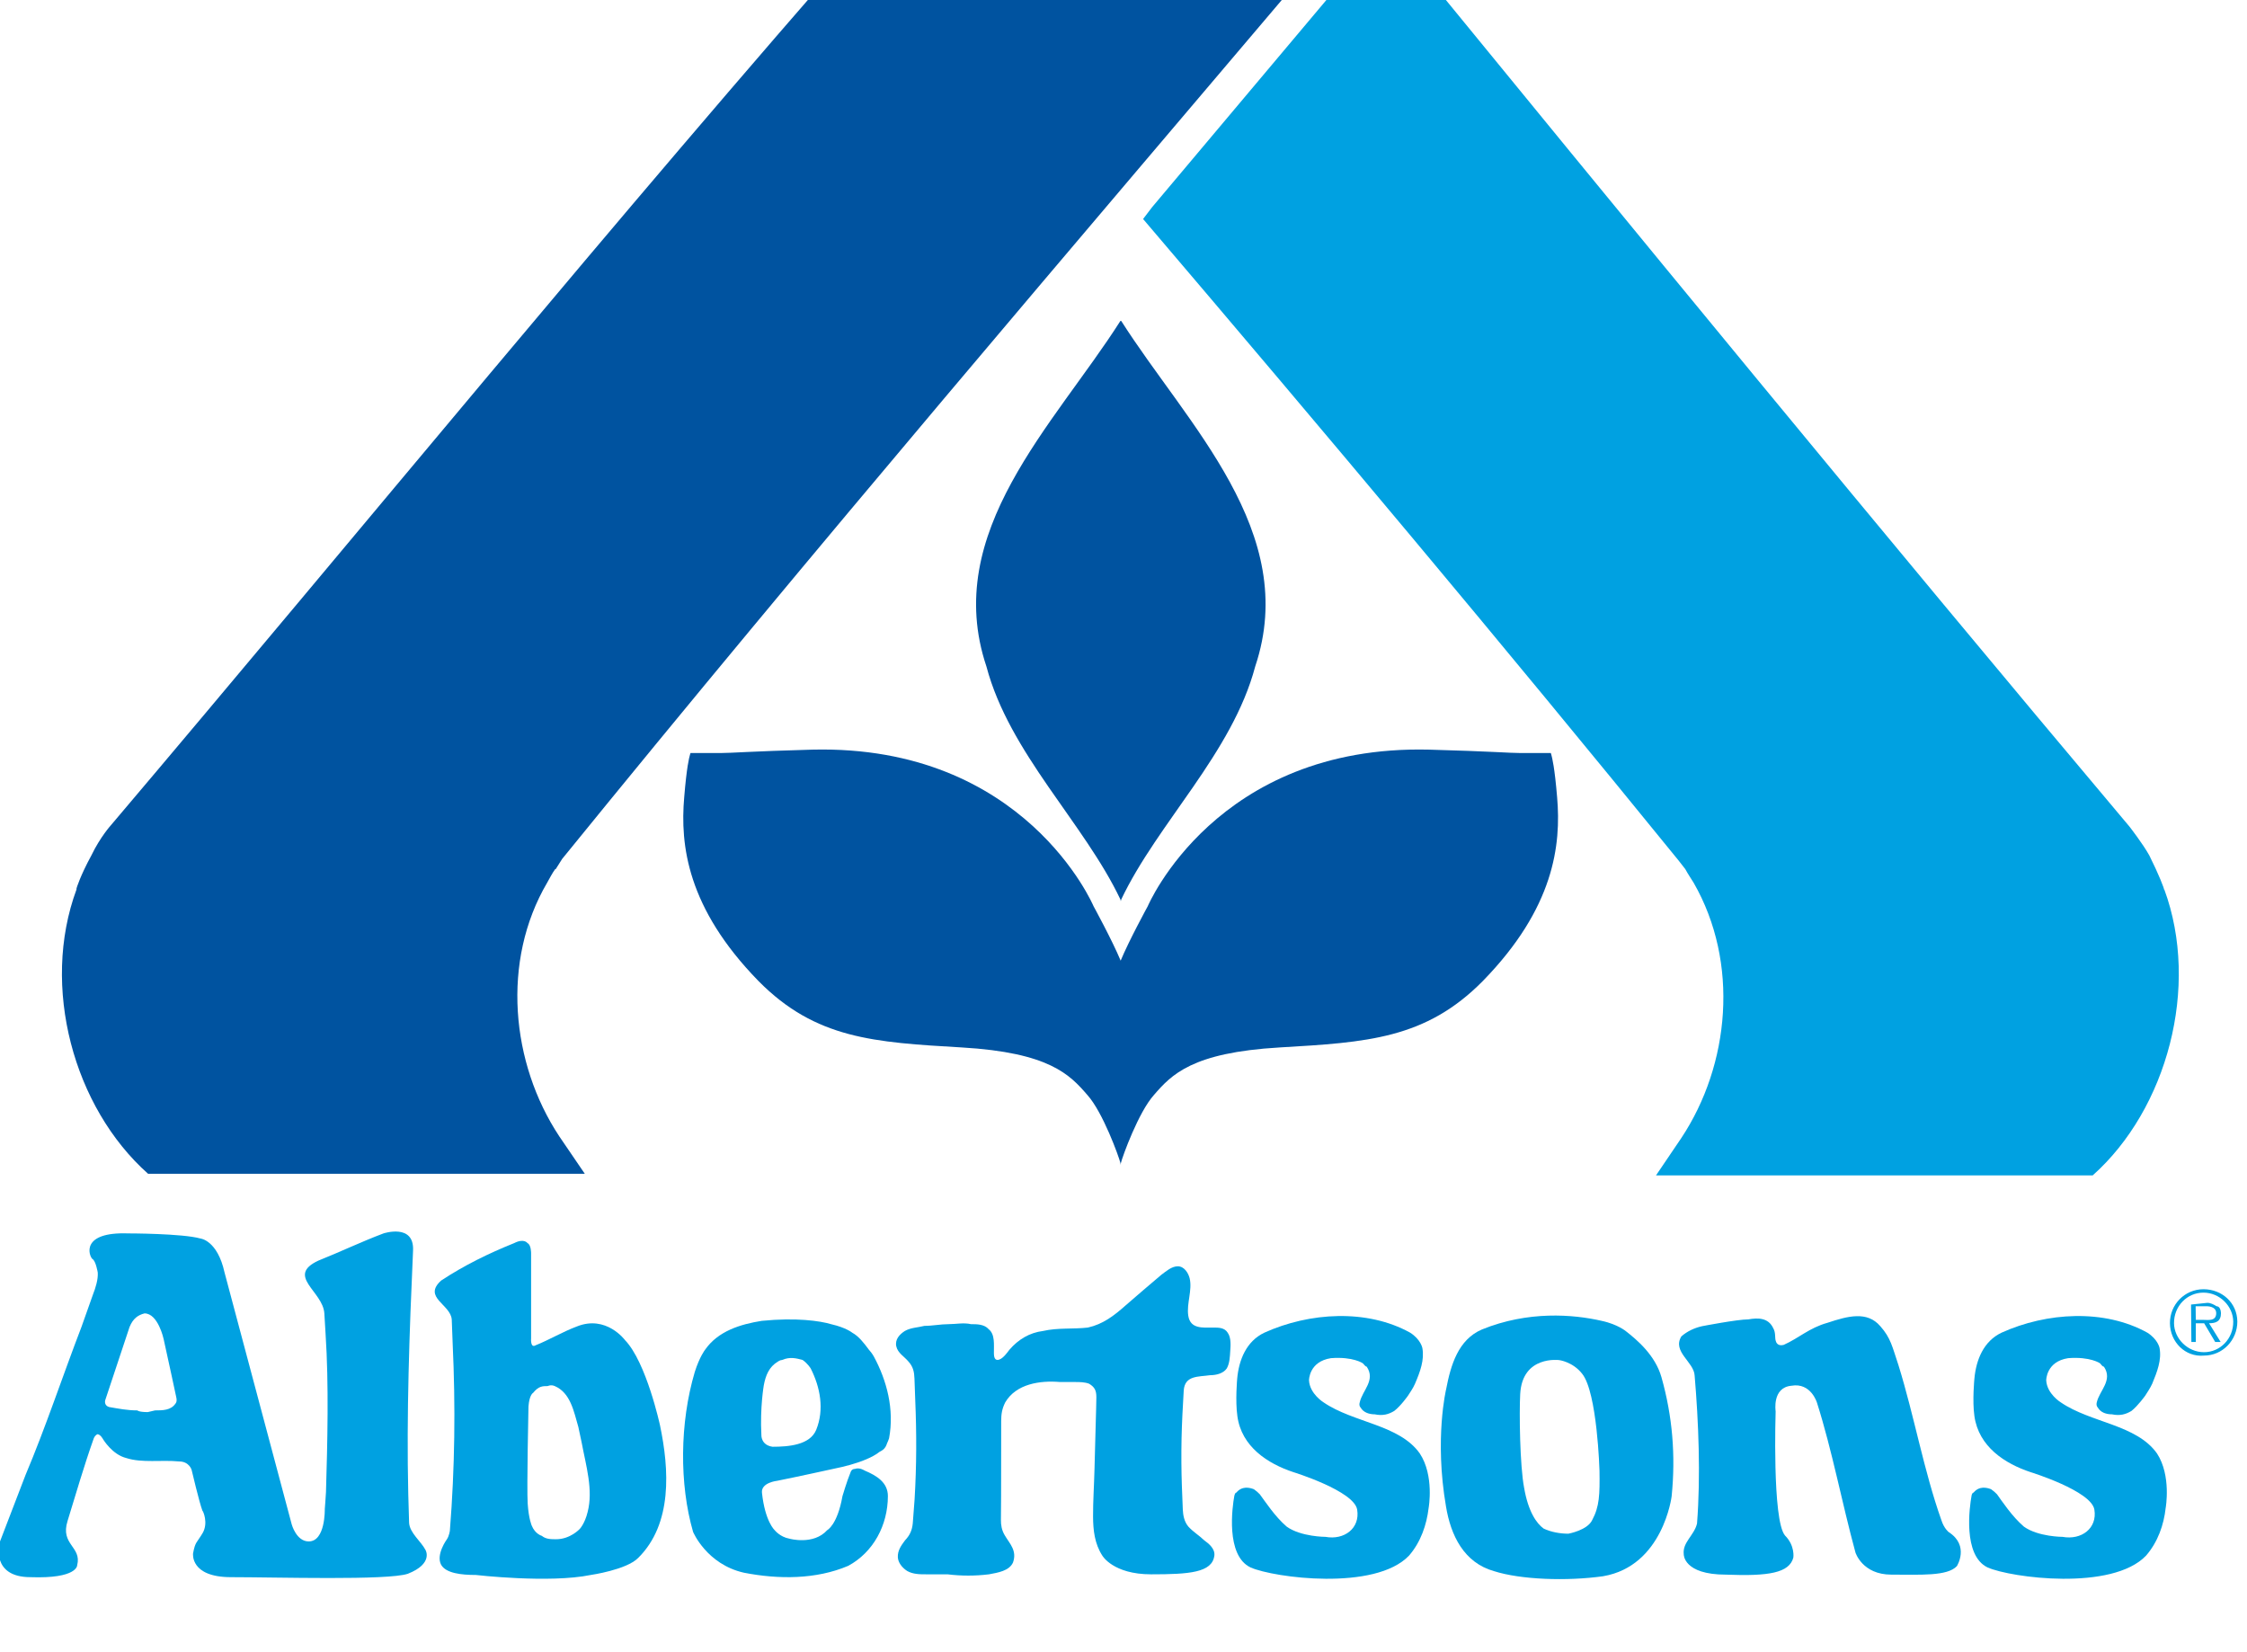 <?xml version="1.0" encoding="UTF-8" standalone="no"?>
<!DOCTYPE svg  PUBLIC '-//W3C//DTD SVG 1.1//EN'  'http://www.w3.org/Graphics/SVG/1.1/DTD/svg11.dtd'>
<svg stroke-linejoin="round" xmlns="http://www.w3.org/2000/svg" clip-rule="evenodd" fill-rule="evenodd" xml:space="preserve" height="100%" width="100%" version="1.1" xmlns:serif="http://www.serif.com/" stroke-miterlimit="2" xmlns:xlink="http://www.w3.org/1999/xlink" viewBox="0 0 136 100">
    <g transform="matrix(.103 0 0 .103 -28.747 -1458.1)">
        <path fill="#00a1e1" d="m1550.9 14679h-0.2c0.4 0-3.1-9-8.6-20-3.9-7-11.7-17-11.7-17-144.8-172-293.2-353-436.3-528l-137.96 164-5.34 7c106.5 125 211.5 250 314.7 377l3.9 5c1.6 3 3.7 6 4.9 8 27 47 21.3 107-7.2 150l-14.9 22h256.2 0.4c43.8-39 63.1-111 42.1-168" fill-rule="nonzero"/>
    </g>
    <g transform="matrix(.103 0 0 .103 -28.747 -1450.9)">
        <path fill="#0053a0" d="m858.73 14478c13.5 51 57.42 92 78.77 137l0.2 1 0.24-1c21.34-45 65.26-86 78.76-137 26.5-79-39.93-142-78.74-203h-0.24-0.25c-38.82 61-105.21 124-78.74 203" fill-rule="nonzero"/>
    </g>
    <g transform="matrix(.103 0 0 .103 -28.747 -1409.4)">
        <path fill="#0053a0" d="m937.62 14248c-4.98-12-15.93-32-15.93-32s-40.16-95-165.23-92c-36.58 1-47.43 2-53.93 2h-17.68l-0.31 1c-0.54 2-1.91 7-3.39 25-2.44 28 1.68 65 43.68 108 33.57 34 68 36 119.44 39s63.48 16 73.85 28c8.97 10 18.42 36 19.39 40l0.11 1 0.11-1c0.97-4 10.42-30 19.39-40 10.37-12 22.41-25 73.88-28 51.4-3 85.8-5 119.4-39 42-43 46.1-80 43.7-108-1.5-18-2.9-23-3.4-25l-0.3-1h-17.7c-6.5 0-17.3-1-53.9-2-125.09-3-165.25 92-165.25 92s-10.95 20-15.93 32" fill-rule="nonzero"/>
    </g>
    <g transform="matrix(.103 0 0 .103 -28.747 -1458.2)">
        <path fill="#0053a0" d="m1067.2 14114h-273.82-1.79c-150.31 171-300.53 355-447.15 528 0 0-6.4 7-11.68 18-6.54 12-8.6 19-8.6 19-0.04 0-0.09 0-0.13 1-21.05 57-1.76 128 42.06 167h0.35 256.28l-14.99-22c-28.43-43-34.13-103-7.13-149 1.15-2 3.2-6 4.74-8h0.3l3.79-6c147.82-182 299.37-359 453.67-541l6.2-7h-2" fill-rule="nonzero"/>
    </g>
    <g transform="matrix(.103 0 0 .103 -28.747 -1353.1)">
        <path fill="#00a1e1" d="m992.68 14051c0.48-4-3.2-7-5.96-9-3.15-3-6.55-5-9.27-8-2.6-3-3.15-7-3.31-10-0.2-5-0.4-9-0.55-14-0.31-9-0.38-18-0.18-28 0.2-9 0.68-18 1.27-28 0.62-9 8.66-8 15.42-9 3.61 0 7.84-1 9.88-4 1.72-3 1.82-7 2.02-10s0.7-8-1.5-11c-1.83-3-5.39-3-8.4-3-6.07 0-13.56 1-14.75-7-1.09-7 2.49-15 0.8-22-0.76-3-3.13-7-6.95-7-3.7 0-6.93 3-9.69 5-7.18 6-14.03 12-21 18-6.77 6-13.23 11-22.17 13-8.69 1-17.6 0-26.31 2-8 1-14.57 5-19.74 11-1.58 2-4.29 6-7.09 6-2.03 0-2.04-3-2.06-4-0.06-5 0.73-11-3.03-14-2.6-3-6.94-3-10.42-3-4.37-1-8.79 0-13.15 0-4.74 0-9.47 1-14.2 1-3.93 1-7.99 1-11.53 3-3.13 2-5.89 5-5.04 9 0.87 4 4.71 6 7.19 9 2.7 3 3.37 6 3.5 10 0.15 4 0.3 9 0.47 13 0.8 19 0.8 38-0.4 58-0.29 4-0.67 9-1.06 14-0.38 4-1.67 7-4.53 10-2.24 3-4.44 6-4.25 10 0.18 3 2.35 6 5.44 8 3.45 2 7.48 2 11.29 2h12.46c8.12 1 16.27 1 24.37 0 5.3-1 11.92-2 14.14-7 2.44-7-1.99-11-4.91-16-1.78-3-2.24-6-2.21-9 0.03-5 0.1-9 0.1-14l0.04-29c0-5-0.02-10 0.01-15 0.03-4 0.38-7 2.36-11 6.43-11 20.56-13 32.24-12h8.65c2.8 0 5.78 0 8.41 1 3.3 2 4.3 4 4.27 8-0.04 4-0.2 9-0.31 13-0.25 10-0.51 20-0.78 29-0.25 10-0.89 19-0.85 28 0.03 8 0.9 16 5.44 23 0 0 6.26 11 28.69 11 22.42 0 35.9-1 37.14-11" fill-rule="nonzero"/>
    </g>
    <g transform="matrix(.103 0 0 .103 -28.747 -1355.4)">
        <path fill="#00a1e1" d="m364.01 13931c-3.88 1-6.73 3-8.79 8l-14.29 43s-0.91 3 2.19 4c5.83 1 10.73 2 16.68 2 0 0 0.76 1 6.11 1l4.31-1c4.36 0 9.31 0 11.98-4 0 0 1.2-1 0.41-4-0.55-3-4.79-22-7.38-34 0 0-3.24-15-11.22-15m-67.03 155c-23.38 0-18.26-20-18.26-20l15.36-40c11.83-28 21.73-58 32.87-87l6.74-19c1.58-4 3.12-9 2.85-13 0 0-1.14-7-3.19-8-2.05-2-6.97-16 21.06-15 0 0 31.79 0 42.49 3 0 0 9.98 1 14.15 20l39.47 148s2.7 10 9.98 10c9.91 0 9.45-19 9.45-19s0.62-8 0.7-10c0.86-29 1.74-63-0.24-93l-0.72-12c-0.79-13-22.77-22-3.54-31 12.58-5 25.02-11 38.3-16 0 0 18.09-6 17.37 10-2.17 48-3.9 97-2.82 143 0.04 2 0.49 17 0.49 17 0.31 6 7.09 11 9.63 16 0 0 4.86 8-10.36 14-11.79 4-77.46 2-103.91 2-24.27 0-22.3-14-22.3-14 1.31-7 2.13-6 5.67-12 3.41-6 0.14-13-0.12-13h-0.04c-1.88-5-6.35-24-6.35-24s-1.36-5-7.4-5c-10.3-1-21.78 1-31-2-8.23-2-13.62-11-13.62-11s-1.56-3-3.39-3c-1.84 1-2.3 3-2.3 3-5.67 16-10.26 32-15.21 48-4.4 14 8.47 15 5.66 26 0 0 0.22 8-27.47 7" fill-rule="nonzero"/>
    </g>
    <g transform="matrix(.103 0 0 .103 -28.747 -1349.6)">
        <path fill="#00a1e1" d="m1107.1 14017c6.9-8 10.3-18 11.5-28 0 0 3.4-19-5.2-32-12-17-39-18-56.5-30 0 0-8.2-5-8.6-13 0 0-0.1-11 12.9-13 13-1 18.7 3 18.7 3 0.9 1 1.7 2 2.3 2 5.4 8-2.6 14-4.1 21-0.6 2 0.5 3 0.5 3 1.7 3 5.2 4 8.3 4 4.8 1 8.2 0 11.5-2 3.9-3 8.1-9 8.1-9 1.2-2 2.8-4 4.1-7 3-7 5.6-14 4.3-21 0 0-0.9-5-7.2-9-25.3-14-59-12-85.6 0-10.6 5-15 16-16 27 0 0-1.2 13 0.1 22 2.4 18 17.8 28 33 33 0 0 35.6 11 37.4 22s-7.6 18-18.6 16c0 0-14.4 0-22.8-6-7-6-12.8-15-15.8-19-0.9-1-2.1-2-3.5-3-2.6-1-7-2-10.3 2-0.6 0-1 1-1.2 2-1.1 6-5.29 35 9.6 42 13.6 6 73.1 14 93.1-7" fill-rule="nonzero"/>
    </g>
    <g transform="matrix(.103 0 0 .103 -28.747 -1349.6)">
        <path fill="#00a1e1" d="m1540.2 14017c6.9-8 10.4-18 11.5-28 0 0 3.4-19-5.1-32-12-17-39-18-56.5-30 0 0-8.2-5-8.6-13 0 0-0.1-11 12.9-13 13-1 18.7 3 18.7 3 0.8 1 1.6 2 2.3 2 5.4 8-2.6 14-4.2 21-0.5 2 0.6 3 0.6 3 1.7 3 5.1 4 8.3 4 4.8 1 8.2 0 11.5-2 3.8-3 8.1-9 8.1-9 1.2-2 2.7-4 4.1-7 2.9-7 5.6-14 4.3-21 0 0-0.9-5-7.2-9-25.3-14-59-12-85.6 0-10.6 5-15 16-16 27 0 0-1.3 13 0 22 2.5 18 17.9 28 33.1 33 0 0 35.6 11 37.4 22s-7.6 18-18.7 16c0 0-14.3 0-22.7-6-7-6-12.9-15-15.8-19-0.9-1-2.1-2-3.5-3-2.6-1-7-2-10.3 2-0.6 0-1.1 1-1.2 2-1.1 6-5.3 35 9.5 42 13.6 6 73.1 14 93.1-7" fill-rule="nonzero"/>
    </g>
    <g transform="matrix(.103 0 0 .103 -28.747 -1350.3)">
        <path fill="#00a1e1" d="m1384 13889c-7.7-9-19-6-31-2-10.8 3-16.8 9-25.8 13-3.8 1-4.5-2-4.5-2-0.9-2 0.1-5-1.7-8-2.9-6-8.9-6-14.5-5-6.5 0-27.2 4-27.2 4-4.5 1-8.8 3-12.2 6-5.5 9 7.4 15 7.8 23 2.3 27 3.6 59 1.4 87-1.7 7-8.6 11-7.8 18 0 0-0.4 12 24.8 12 25.1 1 37.2-1 39.6-10 0 0 1.1-7-4.9-13-7.6-9-5.5-73-5.5-73s-2.2-14 9.3-15c11.5-2 15 10 15 10 8.9 28 14.7 59 22.6 88 0 0 4 13 21.1 13 17.2 0 32.9 1 38.5-5 0 0 7.6-12-4.8-20 0 0-2.7-2-4.3-7-10.3-29-15.9-61-25.2-91-3.7-11-4.5-16-10.7-23" fill-rule="nonzero"/>
    </g>
    <g transform="matrix(.103 0 0 .103 -28.747 -1350.1)">
        <path fill="#00a1e1" d="m1195.4 13907s-21.8-3-23 20c-0.6 11-0.2 42 2.3 55 2.4 14 7.3 21 11.5 24 4.2 2 9.5 3 14.5 3 0 0 11.2-2 14-8 4.3-8 4.5-15 4.3-29 0 0-1.3-46-10.2-57-5.5-7-13.4-8-13.4-8m25.7 127c-21.5 3-48.5 2-64.1-3-17.7-5-25.4-21-28.2-38-6.9-40 0.1-69 0.1-69 2.7-14 7-29 21-35 27-11 53.5-9 70.7-5 9.1 2 13.9 6 13.9 6 6.4 5 17.2 14 20.9 27 6.5 23 8.4 46 6 70 0 0-5 41-40.3 47" fill-rule="nonzero"/>
    </g>
    <g transform="matrix(.103 0 0 .103 -28.747 -1354.4)">
        <path fill="#00a1e1" d="m619.72 14048s2.98-3 4.69-10c3.36-13-0.93-27-3.55-41l-1.92-9c-2.63-9-4.56-20-13.85-24-2.23-1-4.14 0-4.14 0-2.98 0-5.38 0-8.59 4 0 0-2.18 1-2.72 8 0 0-1.04 48-0.46 57 0.57 9 2.38 13 2.38 13 2.03 5 5.91 6 5.91 6 2.41 2 5.37 2 8.43 2 8.32 0 13.82-6 13.82-6m6.52 27c-24.4 5-67.54 0-67.54 0-8.59 0-17.54-1-20.39-6-3.21-6 3.41-15 3.41-15 1.34-2 1.73-5 1.73-5 2.93-37 3.37-73 1.64-110l-0.53-14c-0.5-9-17.27-13-6.25-23 13.64-9 27.99-16 42.91-22 5.87-3 7.84 0 7.84 0 2.21 1 2.12 6 2.12 6v50s-0.52 6 2.73 4c7.61-3 16.03-8 24.11-11 17.29-7 28.34 8 28.34 8 12.55 13 20.55 50 20.55 50 5.47 26 7.41 58-12.82 78-6.89 7-27.85 10-27.85 10" fill-rule="nonzero"/>
    </g>
    <g transform="matrix(.103 0 0 .103 -28.747 -1349.8)">
        <path fill="#00a1e1" d="m733.06 13955c9.42 0 22.05-1 25.68-10 4.85-12 2.32-25-3.24-36 0 0-1.82-3-4.78-5-3.63-1-7.5-2-12.02 0-1.23 0-2.56 1-2.56 1-5.05 3-7.16 8-8.24 14 0 0-2.25 13-1.4 29 0 0-0.39 6 6.56 7m48.44 13c2.7-1 5.72 1 5.72 1 7.1 3 13.62 7 13.62 15-0.03 17-8.46 33-23.37 41-18.88 8-40.83 8-61.27 4-21.97-5-29.84-24-29.84-24-8.09-28-7.89-64 1.02-94 2.86-9 6.03-13 6.03-13 7.63-11 20.77-15 33.36-17 20.21-2 34.13 0 40.83 2 8.74 2 12.33 5 12.33 5 3.7 2 6.84 6 9.77 10 1.84 2 2.9 4 2.9 4 7.58 14 12.12 31 8.94 48-0.31 1-0.75 2-1.2 3-0.93 3-2.48 4-4.43 5-3.68 3-12.11 7-27.21 10 0 0-22.76 5-32.93 7 0 0-9.54 1-8.93 7 1.82 17 7.47 22 7.47 22s3.09 4 8.67 5c0 0 14.08 4 22.2-5 0 0 5.97-3 8.97-20 0 0 2.66-9 4.76-14 0 0 0.47-2 2.59-2" fill-rule="nonzero"/>
    </g>
    <g transform="matrix(.103 0 0 .103 -28.747 -1365)">
        <path fill="#00a1e1" d="m1573.5 14028c3.1 0 7.9 1 7.9-4 0-3-3-4-5.8-4h-6.3l0.1 8h4.1zm10.5 13h-3.2l-6.5-11h-4.9v11h-2.6l-0.2-22 9.6-1c1.9 0 3.8 1 5.4 2 1.7 0 2.5 2 2.6 4 0 5-3.1 6-7 6l6.8 11zm7.4-12c-0.1-9-7.9-17-17.5-17-9.7 0-17.4 8-17.3 18 0.1 9 8 17 17.6 17s17.3-8 17.2-18m-37.2 1c-0.1-11 8.7-20 19.7-20 10.9 0 19.8 8 19.9 19 0 11-8.7 20-19.6 20-11 1-19.9-8-20-19" fill-rule="nonzero"/>
    </g>
</svg>

